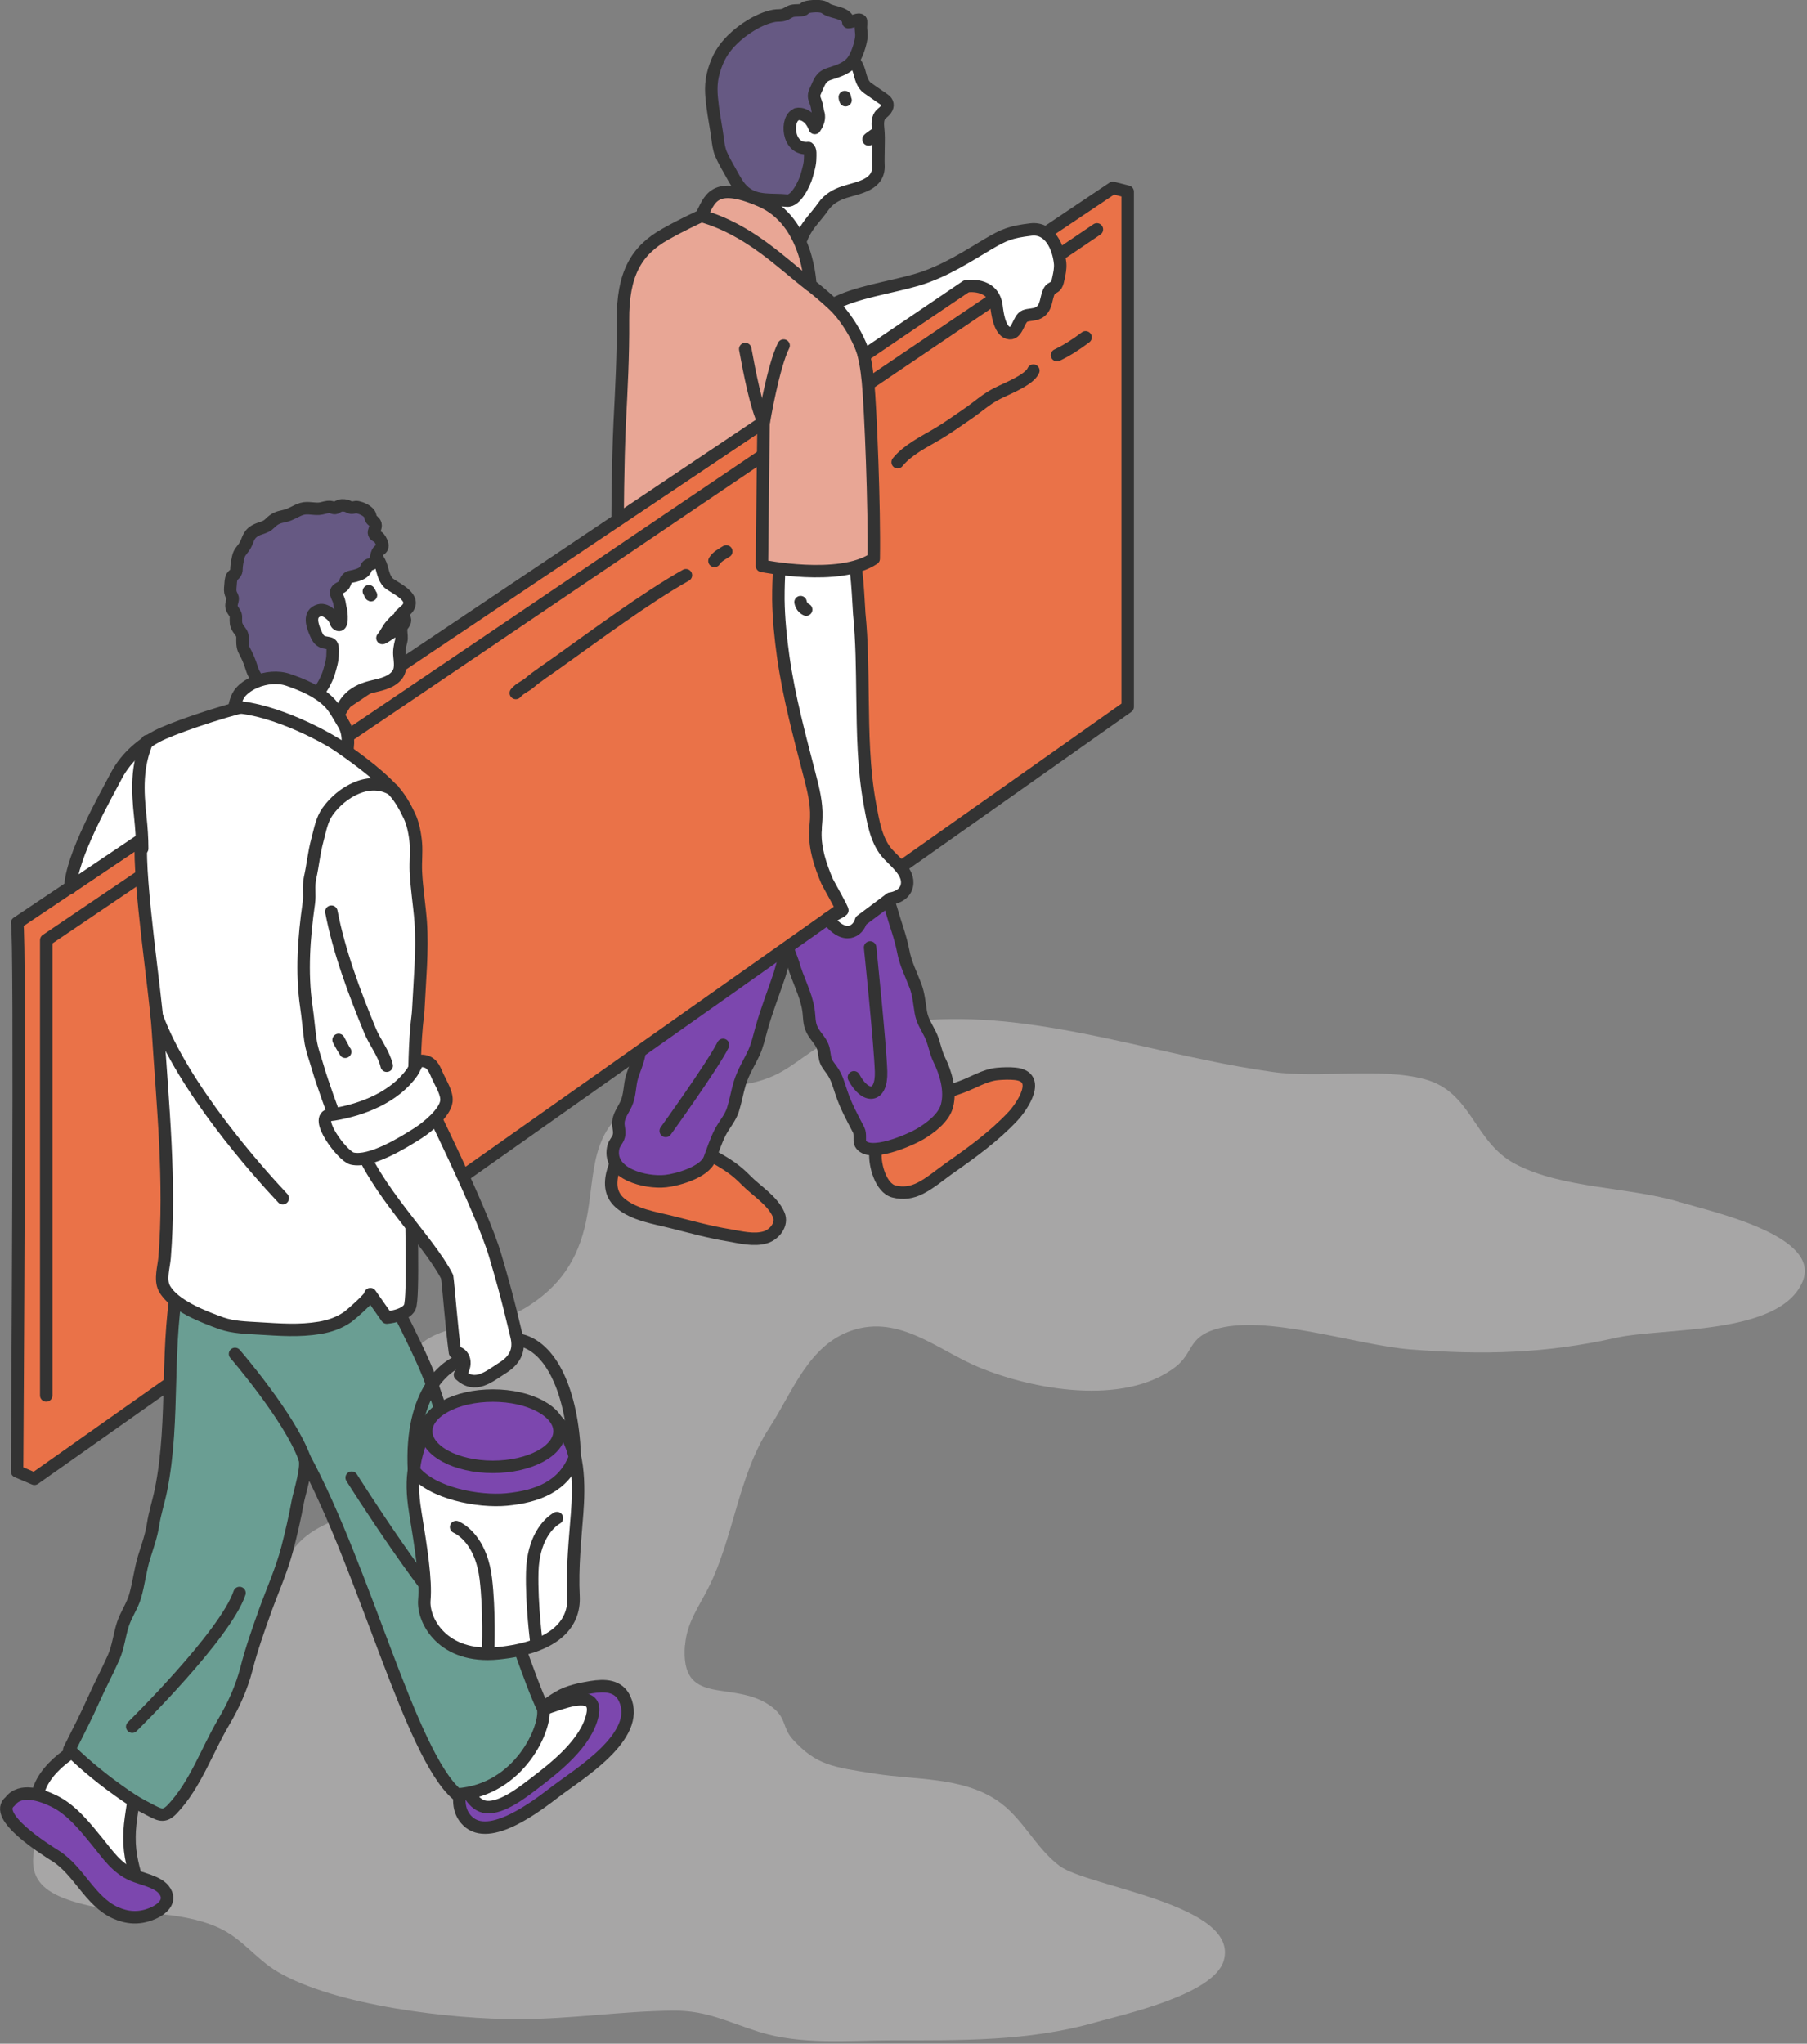 <svg width="145" height="164" viewBox="0 0 145 164" fill="none" xmlns="http://www.w3.org/2000/svg">
<rect x="0" y="0" width="145" height="164" fill="#808080" stroke="none"/>
<g clip-path="url(#clip0_46_594)">
<g style="mix-blend-mode:multiply" opacity="0.5">
<path d="M54.98 132.03C54.98 132.03 54.98 131.97 54.98 131.93C55.13 130.2 56.1 128.89 56.84 127.42C58.88 123.38 59.24 118.4 61.72 114.6C63.57 111.78 64.86 107.93 68.38 106.76C72.18 105.49 75.27 108.35 78.5 109.7C82.88 111.53 90.18 112.84 94.29 109.72C95.75 108.62 95.31 107.38 97.45 106.69C101.49 105.39 108.82 107.95 113.19 108.29C119.06 108.75 124.03 108.62 129.69 107.35C133.44 106.51 142.8 107.19 144.64 102.86C146.21 99.18 137.49 97.27 134.78 96.46C130.64 95.22 125.41 95.4 121.62 93.42C118.25 91.66 118.14 87.65 114.35 86.61C110.75 85.63 105.91 86.55 102.12 86.02C95.02 85.04 87.8 82.67 80.6 81.97C76.02 81.53 71.46 81.75 66.93 83.43C65.09 84.11 63.89 85.49 62.11 86.31C58.69 87.88 54.67 86.71 51.36 88.37C47.19 90.47 47.82 94.17 47.03 97.99C46.38 101.11 44.9 103.28 42.15 104.96C39.91 106.32 34.95 106.16 33.42 108.25C31.25 111.23 34.94 115.11 32.26 118.65C30.03 121.59 26.53 121.43 24.22 123.57C21.88 125.73 21.99 129.66 19.41 131.79C17.42 133.44 16.04 133.77 14.44 135.7C11.23 139.56 6.31 140.06 4.04 144.87C1.69 149.86 2.09 151.76 7.09 152.91C10.47 153.68 14.31 153.24 17.51 154.68C19.43 155.54 20.53 157.2 22.28 158.23C26.91 160.95 36.25 162.05 41.6 162.03C45.81 162.03 49.9 161.38 54.03 161.35C56.73 161.33 58.38 162.26 60.9 163.05C64.35 164.12 67.97 163.73 71.6 163.73C77.11 163.73 82.49 163.82 87.83 162.31C90.15 161.65 97.4 160.08 98.2 157.33C99.5 152.82 87.31 151.43 85.03 149.74C83.04 148.25 82.05 145.81 79.95 144.44C77.11 142.58 73.49 142.85 70.25 142.34C66.8 141.8 65.53 141.66 63.64 139.61C62.69 138.58 63.21 137.81 61.71 136.81C58.68 134.79 54.57 137.02 54.96 132L54.98 132.03Z" fill="#CECCCC"/>
</g>
<path d="M76.45 87.47C76.67 87.39 76.89 87.32 77.13 87.23C78.1 86.88 79 86.28 80.04 86.18C80.49 86.14 81.02 86.12 81.47 86.17C83.63 86.4 82.03 88.78 81.28 89.58C79.77 91.19 77.96 92.5 76.16 93.76C75.41 94.29 74.66 94.94 73.85 95.35C73.16 95.7 72.48 95.8 71.73 95.61C70.68 95.34 70.18 93.49 70.25 92.54C70.34 91.34 71.53 90.35 72.46 89.74C73.22 89.25 73.89 88.65 74.68 88.22C75.29 87.88 75.85 87.67 76.46 87.46L76.45 87.47Z" fill="#EA7248" stroke="#333333" stroke-linecap="round" stroke-linejoin="round"/>
<path d="M57.44 92.92C58.37 93.44 59.09 93.92 59.84 94.69C60.69 95.56 61.97 96.31 62.48 97.46C62.83 98.23 62.15 99.07 61.42 99.29C60.5 99.57 59.42 99.29 58.5 99.13C56.96 98.88 55.45 98.46 53.94 98.08C52.56 97.73 50.85 97.49 49.74 96.52C48.92 95.8 48.93 94.83 49.23 93.85C49.41 93.26 49.74 92.87 50.23 92.47C50.95 91.89 52.38 91.48 53.3 91.45C54.86 91.4 56.03 92.14 57.34 92.86C57.38 92.88 57.41 92.9 57.44 92.92Z" fill="#EA7248" stroke="#333333" stroke-linecap="round" stroke-linejoin="round"/>
<path d="M43.4 137.47C43.48 136.99 44.46 136.41 44.84 136.18C45.59 135.73 46.57 135.53 47.43 135.39C48.5 135.22 49.62 135.22 50.13 136.33C51.5 139.34 46.39 142.38 44.55 143.79C43.1 144.9 39.29 147.86 37.52 146.13C36.08 144.73 37.3 142.22 38.29 140.98C39.67 139.27 41.83 138.19 43.4 137.46V137.47Z" fill="#7C47AE" stroke="#333333" stroke-linecap="round" stroke-linejoin="round"/>
<path d="M7.37 139.73C5.4 140.57 2.54 142.66 3.01 145.14C3.26 146.46 4.25 147.47 5.03 148.47C5.96 149.65 7.01 150.77 8.12 151.79C8.75 152.37 9.79 153.13 10.71 152.99C11.51 152.87 11.34 152.2 11.12 151.41C10.73 149.99 10.37 148.91 10.39 147.41C10.39 146.06 10.75 144.74 10.83 143.4C10.92 141.67 8.24 139.75 7.38 139.72L7.37 139.73Z" fill="white" stroke="#333333" stroke-linecap="round" stroke-linejoin="round"/>
<path d="M0.81 144.56C1.63 143.45 3.33 144.04 4.35 144.54C5.76 145.23 6.85 146.62 7.83 147.82C8.67 148.86 9.36 149.9 10.63 150.46C11.37 150.78 12.62 150.99 13.14 151.64C13.87 152.55 12.96 153.28 12.11 153.6C11.13 153.98 10.21 153.92 9.25 153.49C7.21 152.56 6.33 150.11 4.45 148.93C3.65 148.42 -0.67 145.73 0.81 144.56Z" fill="#7C47AE" stroke="#333333" stroke-linecap="round" stroke-linejoin="round"/>
<path d="M37.37 142.67C37.25 143.54 37.99 144.92 39.03 145.01C40.28 145.12 41.92 143.84 42.86 143.12C44.6 141.8 47.08 139.84 47.55 137.58C47.95 135.64 45.53 136.51 44.54 136.83C42.3 137.54 40.61 138.91 39 140.61C38.42 141.23 37.36 142.34 37.38 142.67H37.37Z" fill="white" stroke="#333333" stroke-linecap="round" stroke-linejoin="round"/>
<path d="M51.78 81.99C51.5 82.14 51.35 84.31 51.29 84.62C51.16 85.27 50.91 85.79 50.72 86.4C50.5 87.13 50.57 87.88 50.24 88.59C50.04 89.02 49.73 89.43 49.64 89.9C49.55 90.37 49.77 90.73 49.66 91.15C49.57 91.52 49.27 91.73 49.2 92.14C48.8 94.21 51.8 94.95 53.41 94.78C54.37 94.68 56.54 94.06 56.94 93C57.21 92.29 57.44 91.55 57.79 90.87C58.11 90.25 58.61 89.71 58.82 89.03C59.04 88.33 59.15 87.63 59.37 86.9C59.66 85.98 60.11 85.31 60.51 84.45C60.77 83.88 60.92 83.2 61.09 82.59C61.5 81.11 62.07 79.66 62.56 78.21C62.69 77.83 63.11 75.96 63.49 75.76C63.49 75.76 51.8 81.96 51.77 81.98L51.78 81.99Z" fill="#7C47AE" stroke="#333333" stroke-linecap="round" stroke-linejoin="round"/>
<path d="M62.88 74.89C62.74 75.01 63.59 77.09 63.64 77.28C63.97 78.54 64.67 79.73 64.87 81.02C64.96 81.58 64.9 82.13 65.17 82.65C65.48 83.27 66 83.61 66.11 84.33C66.24 85.14 66.2 85.14 66.7 85.81C67.15 86.41 67.27 86.96 67.51 87.66C67.87 88.75 68.39 89.7 68.9 90.67C69.08 91.02 68.92 91.54 69.04 91.76C69.69 92.97 73.08 91.45 73.82 91.01C74.67 90.51 75.74 89.7 75.99 88.74C76.31 87.53 75.9 86.12 75.37 85.04C75.04 84.37 74.97 83.63 74.63 82.97C74.33 82.36 74.01 81.93 73.89 81.23C73.77 80.53 73.73 79.82 73.46 79.11C73.09 78.13 72.67 77.35 72.48 76.34C72.27 75.22 71.84 74.12 71.53 73.02C71.45 72.73 70.28 69.16 70.51 69.03C68.16 70.42 62.88 74.87 62.87 74.88L62.88 74.89Z" fill="#7C47AE" stroke="#333333" stroke-linecap="round" stroke-linejoin="round"/>
<path d="M68.52 86.45C69.43 88.18 70.77 88.14 70.7 85.98C70.63 83.82 69.82 76.03 69.82 76.03" stroke="#333333" stroke-linecap="round" stroke-linejoin="round"/>
<path d="M53.42 90.75C53.42 90.75 57.18 85.53 58.02 83.85" stroke="#333333" stroke-linecap="round" stroke-linejoin="round"/>
<path d="M67.86 4.16C68.32 4.58 68.77 5.1 68.94 5.71C69.07 6.18 69.19 6.77 69.61 7.06C70.05 7.37 70.5 7.68 70.95 7.99C71.24 8.19 71.3 8.48 71.09 8.78C70.87 9.09 70.6 9.13 70.49 9.53C70.39 9.9 70.47 10.29 70.49 10.66C70.52 11.14 70.49 11.63 70.49 12.12C70.49 12.49 70.47 12.87 70.49 13.25C70.57 14.84 68.93 15.04 67.77 15.41C67.08 15.63 66.48 15.98 66.06 16.58C65.48 17.42 64.83 17.96 64.4 18.92C64.29 19.16 64.12 19.72 63.87 19.78C63.53 19.86 62.96 19.17 62.72 18.96C62.27 18.57 61.92 18.21 61.33 18.07C60.74 17.93 60.29 17.73 59.73 17.54C59.41 17.44 58.79 17.33 58.66 16.97C58.56 16.7 58.82 16.27 58.94 16.03C59.21 15.45 59.32 14.85 59.44 14.21C59.72 12.68 60.16 11.17 60.28 9.64C60.39 8.26 60.62 6.82 61.68 5.82C62.78 4.78 64.05 4.2 65.52 3.95C66.02 3.86 66.54 3.91 67.04 3.96C67.28 3.98 67.57 4.08 67.85 4.17L67.86 4.16Z" fill="white" stroke="#333333" stroke-linecap="round" stroke-linejoin="round"/>
<path d="M70.27 10.75C70.15 10.82 69.62 11.2 69.7 11.19L70.27 10.75Z" fill="#665983"/>
<path d="M70.27 10.75C70.15 10.82 69.62 11.2 69.7 11.19" stroke="#333333" stroke-linecap="round" stroke-linejoin="round"/>
<path d="M63.94 9.18C63.03 9.44 63.13 12.08 64.87 11.88C65.07 12.02 65.01 12.46 65.01 12.68C65.01 13.18 64.86 13.64 64.73 14.11C64.58 14.65 63.88 16.19 63.14 16.1C62 15.97 60.72 16.23 59.74 15.41C59.25 15 58.99 14.47 58.68 13.92C58.39 13.4 58.07 12.87 57.84 12.32C57.69 11.95 57.63 11.49 57.58 11.09C57.47 10.25 57.3 9.42 57.19 8.58C57.06 7.53 56.98 6.72 57.29 5.68C57.6 4.64 58.01 3.94 58.74 3.21C59.59 2.36 60.91 1.5 62.11 1.27C62.38 1.22 62.65 1.27 62.91 1.18C63.14 1.11 63.32 0.94 63.55 0.88C63.85 0.8 64.21 0.88 64.5 0.76C64.55 0.74 64.51 0.65 64.62 0.61C64.75 0.56 64.89 0.54 65.03 0.52C65.28 0.49 65.64 0.47 65.9 0.52C66.14 0.56 66.16 0.62 66.37 0.74C66.86 1.03 68.06 1.02 68.07 1.78C68.38 1.8 68.9 1.43 69.08 1.65C69.11 1.69 69.08 2.18 69.08 2.22C69.09 2.49 69.15 2.77 69.11 3.05C69.03 3.59 68.77 4.43 68.43 4.89C67.99 5.49 67.25 5.7 66.58 5.92C65.83 6.16 65.79 6.54 65.45 7.25C65.2 7.78 65.37 7.86 65.52 8.4C65.59 8.63 65.59 8.85 65.66 9.07C65.73 9.29 65.78 9.7 65.38 10.27C65 9.23 64.25 9.07 63.93 9.16L63.94 9.18Z" fill="#665983" stroke="#333333" stroke-linecap="round" stroke-linejoin="round"/>
<path d="M1.37 74.06L89.3 15.08L90.49 15.38V56.72L2.76 118.67L1.37 118.08C1.37 118.08 1.67 74.36 1.37 74.06Z" fill="#EA7248" stroke="#333333" stroke-linecap="round" stroke-linejoin="round"/>
<path d="M41.39 55.61C41.73 55.21 42.15 55.09 42.54 54.75C43.03 54.32 44.11 53.6 44.64 53.22C47.71 51.03 51.81 47.98 55.04 46.16" stroke="#333333" stroke-linecap="round" stroke-linejoin="round"/>
<path d="M57.33 45.01C57.54 44.66 57.93 44.47 58.28 44.25" stroke="#333333" stroke-linecap="round" stroke-linejoin="round"/>
<path d="M72.03 37.09C72.82 36.11 74.11 35.48 75.18 34.85C76 34.37 76.78 33.8 77.59 33.25C78.45 32.67 79.12 32.02 80.05 31.56C80.8 31.18 82.6 30.49 82.92 29.74" stroke="#333333" stroke-linecap="round" stroke-linejoin="round"/>
<path d="M84.82 28.5C85.65 28.1 86.37 27.63 87.11 27.07" stroke="#333333" stroke-linecap="round" stroke-linejoin="round"/>
<path d="M3.71 111.98V75.44L88.02 18.41" stroke="#333333" stroke-linecap="round" stroke-linejoin="round"/>
<path d="M14.46 102.04C13.18 107.77 14.08 113.83 12.91 119.6C12.72 120.53 12.42 121.42 12.28 122.36C12.14 123.25 11.84 124.08 11.57 124.94C11.25 125.98 11.14 127.06 10.84 128.1C10.6 128.91 10.12 129.55 9.86 130.35C9.57 131.25 9.5 132.13 9.12 133C8.61 134.16 8.04 135.21 7.55 136.31C6.92 137.73 6.24 139.04 5.56 140.4C6.91 141.74 8.51 143.01 10.08 144.09C10.65 144.49 11.26 144.85 11.88 145.16C12.77 145.62 13.14 145.9 13.84 145.16C15.69 143.2 16.61 140.45 17.96 138.17C18.75 136.83 19.4 135.39 19.79 133.86C20.18 132.33 20.73 130.79 21.27 129.27C21.89 127.55 22.59 126.03 23.06 124.24C23.38 123 23.67 121.74 23.9 120.48C24.03 119.78 24.75 117.58 24.41 116.96C29.35 126.11 32.89 140.74 36.67 144C41.73 143.67 43.9 138.54 43.58 137.1C41.67 133.21 35.54 113.36 34.49 110.59C33.44 107.82 30.08 101.58 30.08 101.58C30.08 101.58 17.95 100.28 14.44 102.04H14.46Z" fill="#6A9E93" stroke="#333333" stroke-linecap="round" stroke-linejoin="round"/>
<path d="M28.22 118.58C28.22 118.58 34.8 129.01 37.59 131.15" stroke="#333333" stroke-linecap="round" stroke-linejoin="round"/>
<path d="M10.61 138.56C10.61 138.56 18.08 131.23 19.22 127.83" stroke="#333333" stroke-linecap="round" stroke-linejoin="round"/>
<path d="M5.65 71.21L11.31 67.4C11.12 70.96 12.48 79.6 12.67 82.65C13.06 88.77 13.69 94.76 13.21 100.9C13.15 101.65 12.82 102.67 13.18 103.37C13.91 104.76 16.38 105.69 17.77 106.19C18.72 106.52 19.76 106.54 20.75 106.6C22.45 106.7 23.98 106.83 25.67 106.55C26.49 106.41 27.25 106.14 27.93 105.66C28.14 105.51 29.85 104.03 29.72 103.85L31.04 105.73C31.04 105.73 32.53 105.61 32.88 104.9C33.23 104.19 32.95 96.87 33 94.49C33.03 92.69 33.11 90.9 33.18 89.1C33.27 86.87 33.23 84.57 33.43 82.36C33.47 81.89 33.55 81.43 33.57 80.95C33.68 78.67 33.92 76.26 33.76 73.98C33.66 72.62 33.43 71.28 33.37 69.9C33.34 69.15 33.43 68.39 33.37 67.65C33.31 66.95 33.15 66.1 32.85 65.47C32.51 64.75 32.09 63.99 31.54 63.41C30.11 61.88 28.22 60.58 26.58 59.43C24.94 58.28 22.21 56.8 20.47 56.46C17.32 57.21 13.68 58.51 12.62 59.07C11.56 59.63 10.18 60.64 9.33 62.26C8.48 63.88 5.7 68.75 5.65 71.24V71.21Z" fill="white" stroke="#333333" stroke-linecap="round" stroke-linejoin="round"/>
<path d="M27.17 83.45C27.26 83.64 27.69 84.39 27.7 84.4" stroke="#333333" stroke-linecap="round" stroke-linejoin="round"/>
<path d="M11.82 59.47C10.95 61.51 11.03 63.43 11.26 65.57C11.35 66.4 11.41 67.26 11.41 68.1" stroke="#333333" stroke-linecap="round" stroke-linejoin="round"/>
<path d="M26.59 73.16C27.21 76.39 28.44 79.66 29.69 82.7C30.08 83.65 30.8 84.52 31.03 85.52" stroke="#333333" stroke-linecap="round" stroke-linejoin="round"/>
<path d="M12.59 81.57C14.7 87.28 20.57 93.9 22.69 96.15" stroke="#333333" stroke-linecap="round" stroke-linejoin="round"/>
<path d="M18.86 108.65C18.86 108.65 23.23 113.71 24.42 116.97" stroke="#333333" stroke-linecap="round" stroke-linejoin="round"/>
<path d="M31.55 63.39C29.69 62.21 27.4 63.54 26.28 65.13C25.81 65.79 25.68 66.64 25.47 67.41C25.19 68.43 25.11 69.43 24.88 70.45C24.73 71.13 24.88 71.79 24.78 72.48C24.39 75.21 24.18 78.02 24.58 80.77C24.71 81.65 24.78 82.53 24.9 83.4C25 84.19 25.3 84.95 25.52 85.72C25.85 86.88 26.79 89.43 26.79 89.43" stroke="#333333" stroke-linecap="round" stroke-linejoin="round"/>
<path d="M37.22 109.1C35.84 109.45 32.89 111.61 33.22 118" stroke="#333333" stroke-linecap="round" stroke-linejoin="round"/>
<path d="M41.53 107.49C44.31 107.94 45.92 111.91 46.11 116.67" stroke="#333333" stroke-linecap="round" stroke-linejoin="round"/>
<path d="M34.11 87.98C34.11 87.98 38.64 97.06 39.73 100.73C40.82 104.4 41.2 106.24 41.44 107.19C41.68 108.14 41.51 109.02 40.36 109.75C39.21 110.48 38.14 111.45 36.91 110.32C37.68 109.25 37.04 108.47 36.51 108.53C36.26 106.78 35.98 103.12 35.88 102.46C34.37 99.49 30.06 95.53 28.57 91.21L34.12 87.98H34.11Z" fill="white" stroke="#333333" stroke-linecap="round" stroke-linejoin="round"/>
<path d="M34.21 115.21C33.3 116.97 32.84 118.38 33.32 121.33C33.8 124.28 34.19 126.78 34.05 128.4C33.91 130.02 35.51 133.12 39.97 132.67C44.43 132.22 46.14 130.38 46.02 128.09C45.9 125.8 46.16 123.44 46.31 121.43C46.46 119.43 46.59 115.89 44.72 114.05C39.67 115.15 34.21 115.21 34.21 115.21Z" fill="white" stroke="#333333" stroke-linecap="round" stroke-linejoin="round"/>
<path d="M34.3 114.3C34.3 114.3 33.29 116.47 33.21 118C34.65 119.85 38.42 120.54 40.65 120.33C43.15 120.09 45.23 119.28 46.13 116.94C45.49 114.09 43.61 113.44 43.61 113.44L34.3 114.31V114.3Z" fill="#7C47AE" stroke="#333333" stroke-linecap="round" stroke-linejoin="round"/>
<path d="M39.55 117.71C42.505 117.71 44.9 116.43 44.9 114.85C44.9 113.271 42.505 111.99 39.55 111.99C36.595 111.99 34.2 113.271 34.2 114.85C34.2 116.43 36.595 117.71 39.55 117.71Z" fill="#7C47AE" stroke="#333333" stroke-linecap="round" stroke-linejoin="round"/>
<path d="M65.45 66.44C65.45 66.55 65.44 66.66 65.43 66.78C65.39 68.14 65.84 69.46 66.36 70.7C66.45 70.91 67.68 73.04 67.59 73.08L66.41 73.72C67.8 75.52 68.87 74.7 69.09 73.88C70.23 73.04 71.45 72.11 71.45 72.11C71.45 72.11 72.58 71.99 72.77 71.07C73.01 69.95 71.68 69.09 71.1 68.36C70.28 67.33 70.06 65.89 69.82 64.62C69.28 61.73 69.25 58.77 69.21 55.84C69.18 53.64 69.17 51.44 68.95 49.25C68.9 48.74 68.77 44.62 68.32 44.41C68.05 44.29 62.78 44.41 62.78 44.41C62.48 44.41 62.45 47.81 62.46 48.12C62.48 49.65 62.64 51.18 62.85 52.7C63.31 55.95 64.16 59.07 64.98 62.25C65.26 63.33 65.54 64.44 65.5 65.56C65.5 65.86 65.46 66.15 65.44 66.45L65.45 66.44Z" fill="white" stroke="#333333" stroke-linecap="round" stroke-linejoin="round"/>
<path d="M64.24 48.32C64.29 48.59 64.45 48.81 64.69 48.92" stroke="#333333" stroke-linecap="round" stroke-linejoin="round"/>
<path d="M61.16 45.41C61.16 45.41 67.35 46.68 70.11 44.83C70.18 40.77 69.86 32.79 69.65 30.62C69.44 28.45 68.98 26.5 67.37 24.93C66.13 23.72 65.02 22.87 65.02 22.87C65.02 22.87 64.88 17.76 61.04 16.11C57.2 14.45 56.96 16.05 56.27 17.33C55.81 17.55 54.77 18.02 53.38 18.8C51.07 20.1 49.96 21.96 49.99 25.72C50.01 28.62 49.86 31.26 49.73 33.87C49.57 37.23 49.56 41.72 49.56 41.72L61.27 33.87C61.27 33.87 61.16 42.95 61.14 45.41H61.16Z" fill="#E8A695" stroke="#333333" stroke-linecap="round" stroke-linejoin="round"/>
<path d="M69.33 28.54L77.54 22.97C77.54 22.97 79.71 22.61 79.96 24.56C80.03 25.13 80.2 26.49 80.88 26.71C81.65 26.96 81.7 25.57 82.24 25.36C82.57 25.23 82.98 25.28 83.31 25.11C84.05 24.74 83.88 23.88 84.23 23.3C84.35 23.1 84.59 23.11 84.75 22.89C84.86 22.72 84.9 22.49 84.94 22.3C85.02 21.93 85.1 21.54 85.07 21.15C84.94 19.85 84.25 18.24 82.72 18.42C81.06 18.62 80.57 18.84 79.27 19.6C77.93 20.38 75.85 21.79 73.55 22.46C71.5 23.06 68.51 23.48 66.87 24.43C66.87 24.43 68.54 26 69.36 28.55L69.33 28.54Z" fill="white" stroke="#333333" stroke-linecap="round" stroke-linejoin="round"/>
<path d="M56.28 17.33C60.14 18.43 62.75 21.14 65.02 22.88" stroke="#333333" stroke-linecap="round" stroke-linejoin="round"/>
<path d="M29.54 43.97C30 44.39 30.45 44.91 30.62 45.52C30.75 45.99 30.87 46.58 31.29 46.87C31.89 47.29 33.45 47.99 32.64 48.89C32.5 49.04 32.2 49.24 32.13 49.42C32.08 49.54 32.13 49.73 32.14 49.86C32.16 50.11 32.18 50.35 32.19 50.6C32.19 50.89 32.27 51.16 32.19 51.45C32.08 51.88 32.01 52.23 32.06 52.68C32.14 53.44 32.21 53.99 31.53 54.49C30.93 54.93 30.15 54.99 29.45 55.21C28.76 55.43 28.16 55.78 27.74 56.38C27.52 56.69 27.35 57.02 27.14 57.34C27.06 57.46 26.86 57.9 26.68 57.94C26.58 57.96 26.38 57.84 26.28 57.8C25.98 57.68 25.68 57.65 25.38 57.53C24.79 57.29 24.19 57.09 23.64 56.75C23.15 56.44 22.8 55.87 22.58 55.35C21.96 53.88 21.7 52.43 21.85 50.83C22.02 49.01 21.91 46.99 23.35 45.62C24.45 44.58 25.72 44 27.19 43.75C27.69 43.66 28.21 43.71 28.71 43.76C28.95 43.78 29.24 43.88 29.52 43.97H29.54Z" fill="white" stroke="#333333" stroke-linecap="round" stroke-linejoin="round"/>
<path d="M32.1 49.39C32.32 49.49 32.55 49.54 32.49 49.85C32.46 50 32.31 50.18 32.2 50.29C31.96 50.53 31.64 50.61 31.36 50.79C31.14 50.93 30.92 51.1 30.69 51.2C30.97 50.87 31.12 50.46 31.42 50.14C31.54 50.01 31.67 49.85 31.81 49.74C31.94 49.64 32.11 49.57 32.11 49.39H32.1Z" fill="#7C47AE" stroke="#333333" stroke-linecap="round" stroke-linejoin="round"/>
<path d="M26.96 49.94C26.92 49.85 26.88 49.74 26.84 49.66C26.75 49.51 26.63 49.38 26.49 49.27C26.26 49.07 25.93 48.89 25.62 48.98C24.71 49.24 25.06 50.21 25.33 50.82C25.45 51.09 25.55 51.33 25.83 51.48C26.03 51.59 26.39 51.57 26.55 51.68C26.75 51.82 26.69 52.26 26.69 52.48C26.69 52.98 26.54 53.44 26.41 53.91C26.26 54.45 25.56 55.99 24.82 55.9C24.49 55.86 24.17 55.77 23.83 55.72C23.38 55.66 22.93 55.64 22.49 55.5C22.13 55.38 21.85 55.2 21.54 55.02C21.36 54.91 21.14 54.89 20.96 54.77C20.6 54.53 20.32 54.03 20.2 53.62C20.04 53.1 19.86 52.67 19.61 52.21C19.43 51.89 19.46 51.49 19.46 51.15C19.46 50.83 19.29 50.71 19.12 50.45C18.89 50.09 18.93 49.92 18.93 49.52C18.93 49.26 18.81 49.17 18.68 48.95C18.47 48.58 18.62 48.44 18.67 48.09C18.69 47.91 18.59 47.82 18.53 47.66C18.45 47.44 18.47 47.26 18.49 47.03C18.51 46.8 18.51 46.49 18.62 46.28C18.69 46.16 18.82 46.11 18.89 45.99C18.99 45.84 18.97 45.71 18.98 45.54C19 45.27 19.05 45 19.11 44.73C19.2 44.33 19.37 44.21 19.58 43.91C19.94 43.4 19.84 42.96 20.46 42.59C20.85 42.36 21.31 42.35 21.63 42.02C22.05 41.6 22.29 41.52 22.86 41.4C23.34 41.3 23.75 40.98 24.21 40.84C24.73 40.68 25.27 40.91 25.79 40.8C26 40.75 26.26 40.67 26.48 40.68C26.61 40.68 26.76 40.79 26.89 40.77C27.02 40.75 27.01 40.7 27.12 40.65C27.37 40.53 27.52 40.53 27.8 40.59C27.91 40.62 28.08 40.73 28.16 40.74C28.32 40.77 28.5 40.66 28.69 40.7C29.01 40.77 29.43 40.95 29.63 41.22C29.74 41.37 29.7 41.48 29.77 41.62C29.86 41.79 30.07 41.85 30.13 42.07C30.2 42.32 29.95 42.62 30.02 42.82C30.08 43.01 30.29 43.01 30.43 43.18C30.55 43.33 30.72 43.66 30.68 43.86C30.64 44.06 30.49 44.08 30.37 44.22C30.12 44.53 30.27 44.99 29.88 45.22C29.77 45.29 29.62 45.29 29.51 45.38C29.39 45.48 29.38 45.65 29.29 45.77C29.11 46.03 28.73 46.14 28.43 46.22C28.16 46.29 27.97 46.26 27.8 46.51C27.7 46.66 27.67 46.9 27.52 47.03C27.29 47.23 26.9 47.24 26.99 47.68C27.03 47.86 27.15 48.03 27.2 48.22C27.27 48.45 27.27 48.67 27.34 48.89C27.41 49.11 27.54 50.46 27.06 50.09C27.01 50.06 26.98 50 26.95 49.94H26.96Z" fill="#665983" stroke="#333333" stroke-linecap="round" stroke-linejoin="round"/>
<path d="M18.82 56.73C21.98 56.9 26.29 59.13 27.89 60.33C27.85 60.3 27.92 59.72 27.92 59.64C27.92 59.02 27.86 58.55 27.52 58.01C27.17 57.44 26.84 56.77 26.36 56.31C25.48 55.45 24.29 54.96 23.14 54.56C22.3 54.27 21.33 54.38 20.52 54.71C20.11 54.88 19.72 55.12 19.4 55.44C19.05 55.79 18.91 56.25 18.81 56.73H18.82Z" fill="white" stroke="#333333" stroke-linecap="round" stroke-linejoin="round"/>
<path d="M26.79 89.43C29.08 89.05 31.66 88.05 33.07 86.05C33.43 85.53 33.38 84.96 34.16 85.18C34.74 85.34 34.91 85.91 35.12 86.37C35.37 86.93 35.9 87.74 35.82 88.38C35.7 89.31 34.27 90.47 33.53 90.94C32.38 91.67 29.74 93.32 28.25 92.97C27.49 92.79 25.09 89.61 26.51 89.46C26.44 89.47 26.38 89.49 26.79 89.43Z" fill="white" stroke="#333333" stroke-linecap="round" stroke-linejoin="round"/>
<path d="M36.6 122.54C37.39 122.91 38.66 124.05 38.98 126.66C39.3 129.27 39.17 132.45 39.17 132.45" stroke="#333333" stroke-linecap="round" stroke-linejoin="round"/>
<path d="M44.69 121.82C43.94 122.26 42.78 123.52 42.71 126.15C42.64 128.77 43.06 131.93 43.06 131.93" stroke="#333333" stroke-linecap="round" stroke-linejoin="round"/>
<path d="M29.6 47.45C29.68 47.53 29.71 47.74 29.77 47.76L29.6 47.45Z" fill="#7C47AE"/>
<path d="M29.6 47.45C29.68 47.53 29.71 47.74 29.77 47.76" stroke="#333333" stroke-linecap="round" stroke-linejoin="round"/>
<path d="M61.29 33.87C61.29 33.87 62.04 29.39 62.88 27.73" stroke="#333333" stroke-linecap="round" stroke-linejoin="round"/>
<path d="M59.8 28.01C60.14 29.89 60.7 32.71 61.28 33.87" stroke="#333333" stroke-linecap="round" stroke-linejoin="round"/>
<path d="M67.79 7.79C67.79 7.88 67.82 7.97 67.85 8.04" stroke="#333333" stroke-linecap="round" stroke-linejoin="round"/>
</g>
<defs>
<clipPath id="clip0_46_594">
<rect width="144.86" height="163.83" fill="white"/>
</clipPath>
</defs>
</svg>
